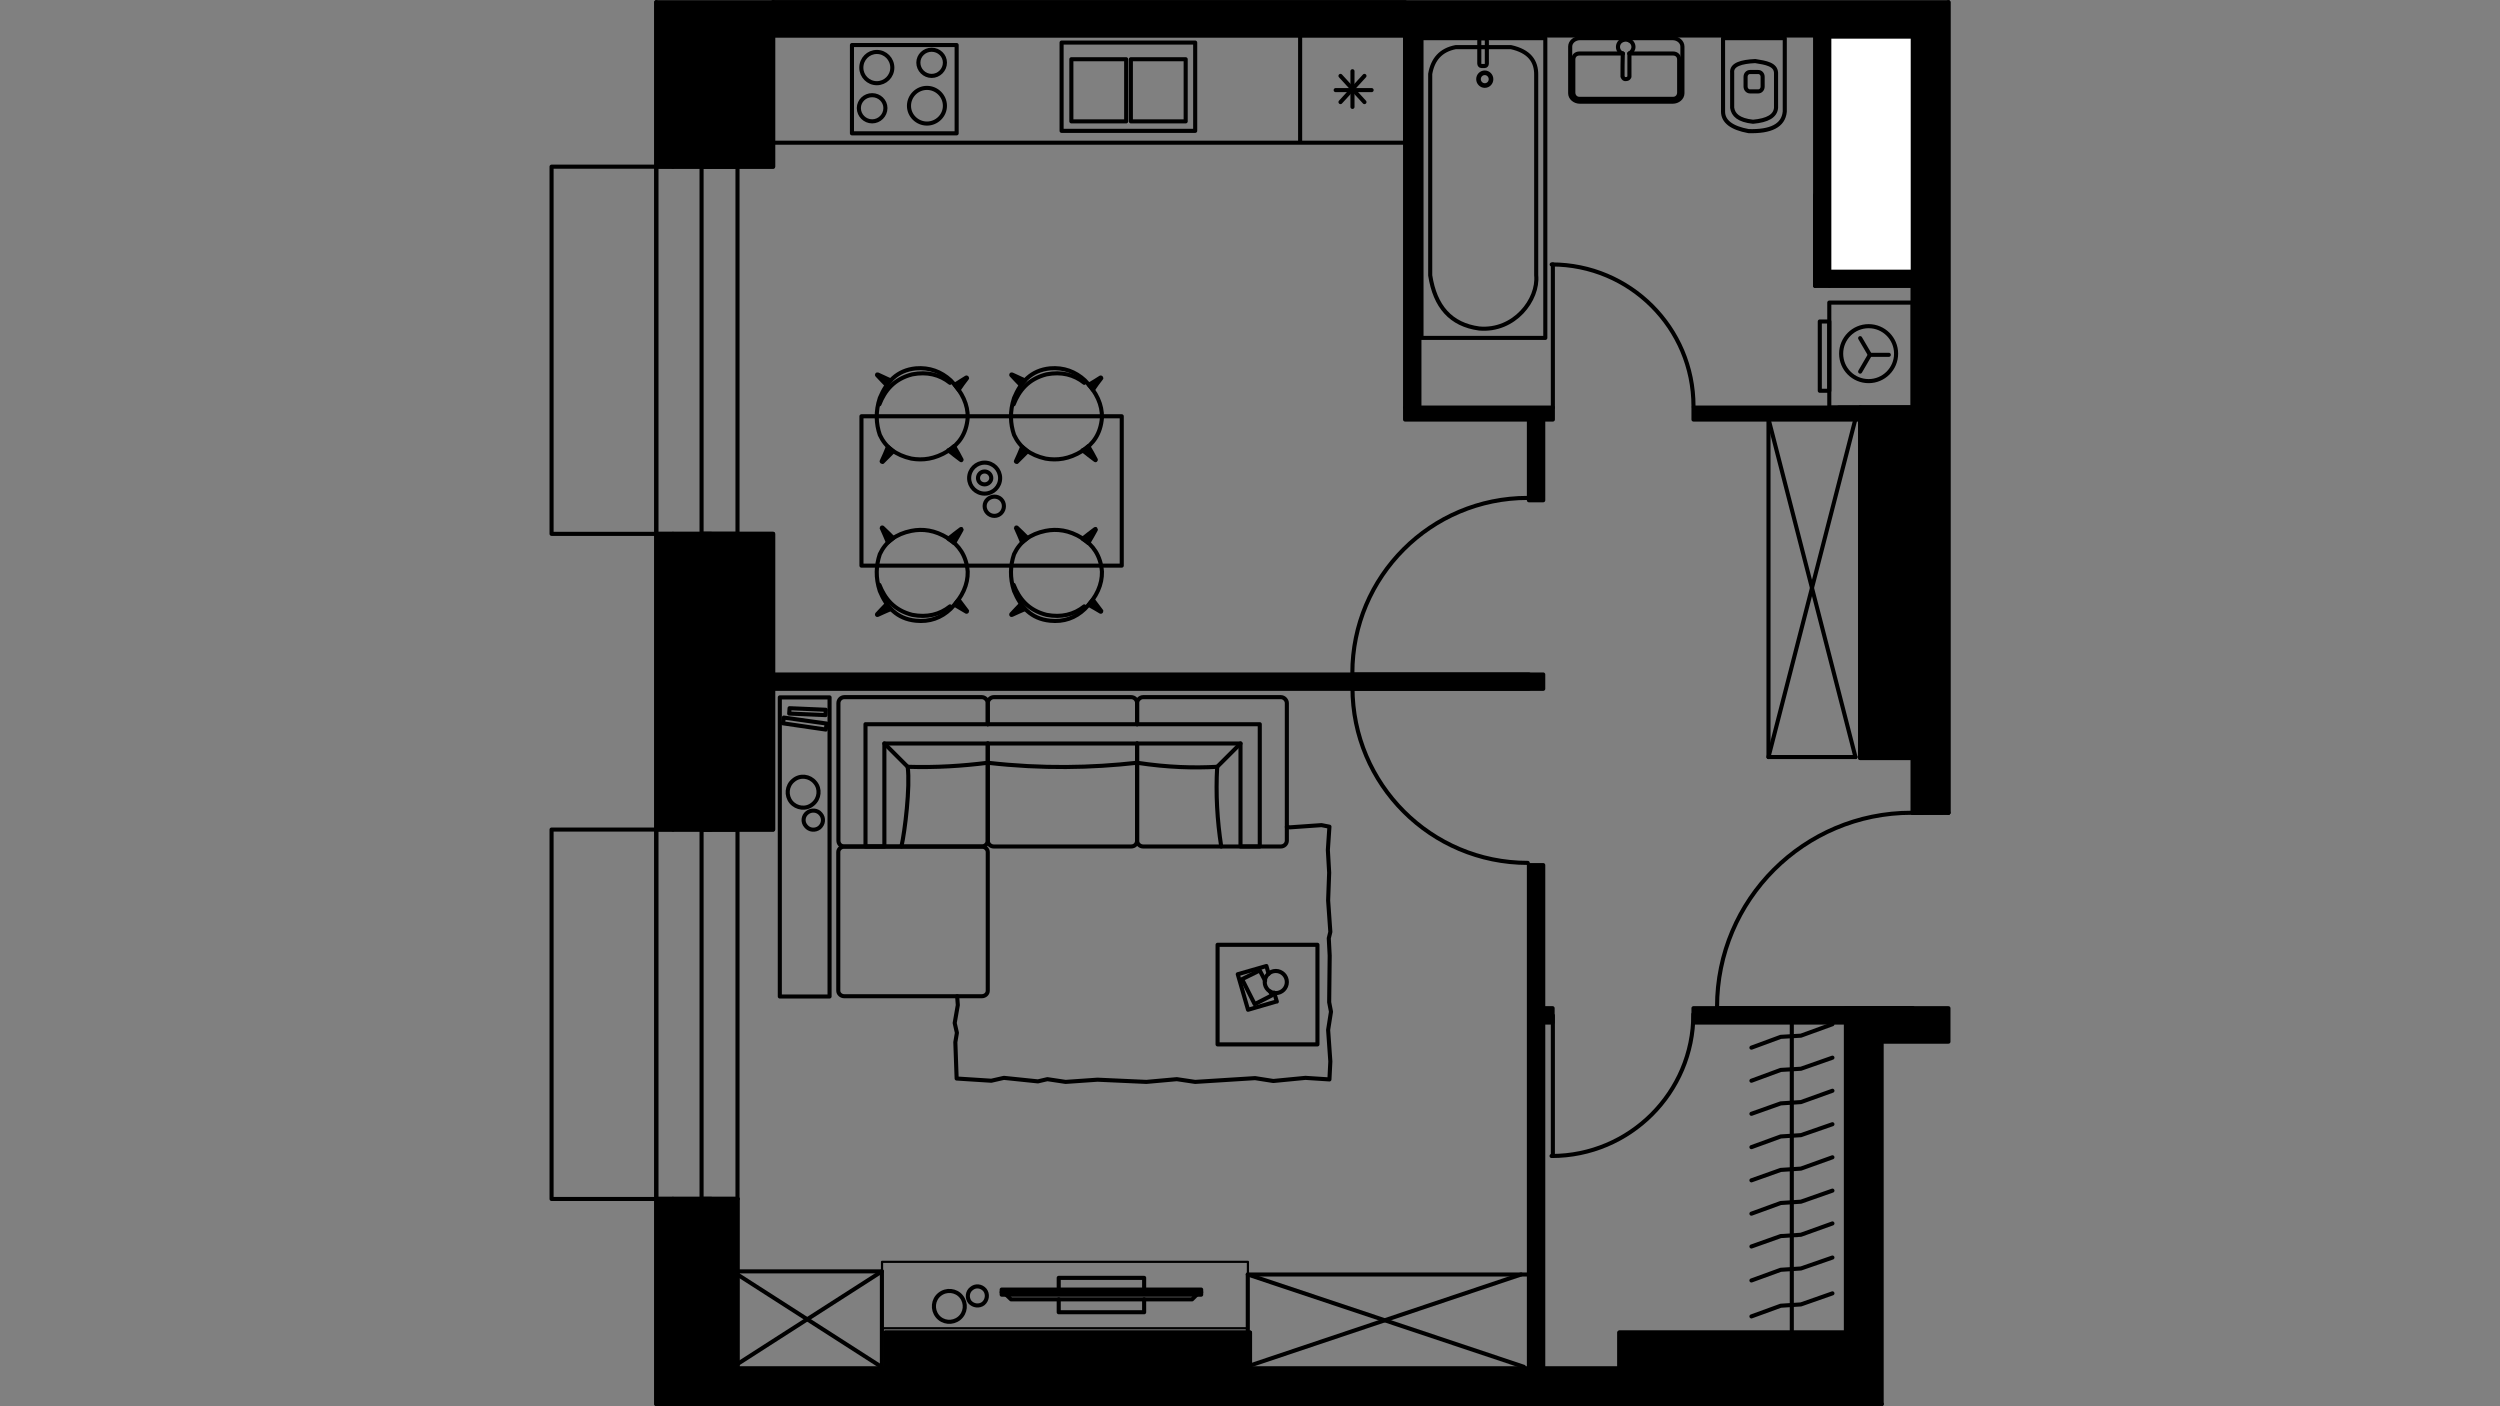 <?xml version="1.0" encoding="utf-8"?>
<!-- Generator: Adobe Illustrator 22.0.1, SVG Export Plug-In . SVG Version: 6.00 Build 0)  -->
<svg version="1.1" id="Слой_1" xmlns="http://www.w3.org/2000/svg" xmlns:xlink="http://www.w3.org/1999/xlink" x="0px" y="0px"
	 viewBox="0 0 1920 1080" style="enable-background:new 0 0 1920 1080;" xml:space="preserve">
<rect x="0" y="0" width="1920" height="1080" fill="#808080" stroke="none"/>
<style type="text/css">
	.st0{fill:none;stroke:#000000;stroke-width:3.144;stroke-linecap:round;stroke-linejoin:round;stroke-miterlimit:22.926;}
	.st1{fill:#FFFFFF;}
	.st2{fill:none;stroke:#000000;stroke-width:3.557;stroke-linecap:round;stroke-linejoin:round;stroke-miterlimit:22.926;}
	.st3{fill:none;stroke:#000000;stroke-width:1.699;stroke-linecap:round;stroke-linejoin:round;stroke-miterlimit:22.926;}
	.st4{fill:none;}
</style>
<g>
	<path class="st0" d="M538.8,637.1h-22H538.8z"/>
	<path class="st0" d="M538.8,920.7h-22H538.8z"/>
	<path class="st0" d="M516.8,637.1H504H516.8z"/>
	<path class="st0" d="M516.8,920.7H504H516.8z"/>
	<polyline class="st0" points="538.8,637.1 546.1,637.1 566.4,637.1 	"/>
	<polyline class="st0" points="538.8,920.7 546.1,920.7 566.4,920.7 	"/>
	<line class="st0" x1="538.8" y1="624.2" x2="538.8" y2="637.1"/>
	<line class="st0" x1="516.8" y1="624.2" x2="538.8" y2="624.2"/>
	<line class="st0" x1="538.8" y1="933.6" x2="538.8" y2="920.7"/>
	<line class="st0" x1="516.8" y1="933.6" x2="538.8" y2="933.6"/>
	<path class="st0" d="M538.8,128h-22H538.8z"/>
	<path class="st0" d="M538.8,410h-22H538.8z"/>
	<path class="st0" d="M516.8,128H504H516.8z"/>
	<path class="st0" d="M516.8,410H504H516.8z"/>
	<polyline class="st0" points="538.8,128 546.1,128 566.4,128 	"/>
	<polyline class="st0" points="538.8,410 546.1,410 566.4,410 	"/>
	<line class="st0" x1="538.8" y1="115.2" x2="538.8" y2="128"/>
	<line class="st0" x1="516.8" y1="115.2" x2="538.8" y2="115.2"/>
	<line class="st0" x1="538.8" y1="422.9" x2="538.8" y2="410"/>
	<line class="st0" x1="516.8" y1="422.9" x2="538.8" y2="422.9"/>
	<line class="st0" x1="566.4" y1="1051" x2="566.4" y2="920.7"/>
	<line class="st0" x1="504" y1="1.7" x2="504" y2="128"/>
	<line class="st0" x1="504" y1="410" x2="504" y2="637.1"/>
	<line class="st0" x1="504" y1="920.7" x2="504" y2="1078.3"/>
	<line class="st0" x1="504" y1="920.7" x2="504" y2="637.1"/>
	<line class="st0" x1="566.4" y1="920.7" x2="566.4" y2="637.1"/>
	<polyline class="st0" points="538.8,920.7 538.8,779.9 538.8,637.1 	"/>
	<line class="st0" x1="538.8" y1="920.7" x2="546.1" y2="920.7"/>
	<line class="st0" x1="538.8" y1="637.1" x2="546.1" y2="637.1"/>
	<line class="st0" x1="504" y1="410" x2="504" y2="128"/>
	<line class="st0" x1="566.4" y1="410" x2="566.4" y2="128"/>
	<polyline class="st0" points="538.8,410 538.8,268.9 538.8,128 	"/>
	<line class="st0" x1="538.8" y1="410" x2="546.1" y2="410"/>
	<line class="st0" x1="538.8" y1="128" x2="546.1" y2="128"/>
	<path class="st0" d="M680,1051H566.4 M1243.7,1051H960 M566.4,1078.3H1445"/>
	<line class="st0" x1="1469" y1="313" x2="1412.1" y2="313"/>
	<path class="st0" d="M1300.6,312c0-60.3-48.9-108.9-108.9-108.9"/>
	<line class="st0" x1="1192.6" y1="313" x2="1192.6" y2="203.1"/>
	<path class="st0" d="M593.8,27.1h485.3h-80.6v82.5 M998.5,109.6h80.6V27.1v82.5H593.8"/>
	<rect x="654.3" y="34.6" class="st0" width="80.4" height="67.8"/>
	<rect x="815.3" y="32.7" class="st0" width="102.6" height="67.8"/>
	<line class="st0" x1="1053.4" y1="69.2" x2="1025.8" y2="69.2"/>
	<line class="st0" x1="1047.9" y1="78.4" x2="1029.5" y2="58.3"/>
	<line class="st0" x1="1038.7" y1="82.1" x2="1038.7" y2="54.7"/>
	<line class="st0" x1="1029.5" y1="78.4" x2="1047.9" y2="58.3"/>
	<rect x="868.5" y="45.5" class="st0" width="42.1" height="47.7"/>
	<rect x="822.8" y="45.5" class="st0" width="42.1" height="47.7"/>
	<path class="st0" d="M715.5,38.2c-5.6,0-10.2,4.4-10.2,9.9c0,5.6,4.6,10.2,10.2,10.2c5.6,0,10.2-4.6,10.2-10.2
		C725.7,42.6,721.1,38.2,715.5,38.2"/>
	<path class="st0" d="M711.9,67.5c-7.5,0-13.8,6.1-13.8,13.8c0,7.5,6.3,13.6,13.8,13.6s13.8-6.1,13.8-13.6
		C725.7,73.6,719.4,67.5,711.9,67.5"/>
	<path class="st0" d="M673.4,39.9c-6.5,0-11.9,5.3-11.9,12.1c0,6.5,5.3,11.9,11.9,11.9c6.5,0,11.9-5.3,11.9-11.9
		C685.3,45.3,680,39.9,673.4,39.9"/>
	<path class="st0" d="M669.8,73.1c-5.6,0-10.2,4.4-10.2,9.9c0,5.6,4.6,10.2,10.2,10.2c5.6,0,10.2-4.6,10.2-10.2
		C680,77.5,675.4,73.1,669.8,73.1"/>
	<rect x="1404.9" y="232.4" class="st0" width="64.1" height="80.6"/>
	<rect x="1397.6" y="246.9" class="st0" width="7.3" height="53.2"/>
	<polyline class="st0" points="1428.6,285.4 1436.1,272.5 1450.6,272.5 	"/>
	<line class="st0" x1="1436.1" y1="272.5" x2="1428.6" y2="259.7"/>
	<path class="st0" d="M1435.1,250.5c-11.6,0-21.1,9.4-21.1,21.1s9.4,21.1,21.1,21.1c11.6,0,21.1-9.4,21.1-21.1
		S1446.7,250.5,1435.1,250.5"/>
	<rect x="423.6" y="637.1" class="st0" width="80.4" height="283.7"/>
	<rect x="423.6" y="128" class="st0" width="80.4" height="282"/>
	<polyline class="st0" points="1469,624.2 1476.3,624.2 1496.4,624.2 	"/>
	<line class="st0" x1="1496.4" y1="624.2" x2="1496.4" y2="1.7"/>
	<path class="st0" d="M1469,582.1v42.1 M1469,27.1V313"/>
	<path class="st0" d="M1468,624.2c-82.5,0-149.3,66.8-149.3,149.1"/>
	<line class="st0" x1="1469" y1="774.3" x2="1320.6" y2="774.3"/>
	<line class="st0" x1="1469" y1="624.2" x2="1476.3" y2="624.2"/>
	<polyline class="st0" points="1469,313 1428.6,313 1428.6,582.1 1481.8,582.1 	"/>
	<path class="st0" d="M538.8,624.2V637 M538.8,637.1h54.9V410h-54.9v12.8"/>
	<path class="st0" d="M538.8,115.2V128 M538.8,128h54.9V1.7"/>
	<line class="st0" x1="593.8" y1="27.1" x2="1079.1" y2="27.1"/>
	<line class="st0" x1="1090" y1="27.1" x2="1469" y2="27.1"/>
	<polyline class="st0" points="1079.1,1.7 593.8,1.7 593.8,27.1 	"/>
	<line class="st0" x1="1417.7" y1="774.3" x2="1417.7" y2="1023.4"/>
	<path class="st0" d="M960,1051v-27.6 M680,1078.3h280 M960,1023.4H680v27.6"/>
	<path class="st0" d="M1243.7,1078.3h201.4 M1417.7,1023.4h-174v27.6"/>
	<line class="st0" x1="1394" y1="149.8" x2="1394" y2="219.5"/>
	<line class="st0" x1="1404.9" y1="208.4" x2="1404.9" y2="144.5"/>
	<polyline class="st0" points="1404.9,91.3 1404.9,27.1 1394,27.1 	"/>
	<path class="st0" d="M1038.7,528.1c0,74.3,60.3,134.6,134.6,134.6"/>
	<line class="st0" x1="1174.2" y1="528.9" x2="1038.7" y2="528.9"/>
	<path class="st0" d="M1173.2,382.4c-74.3,0-134.6,60.3-134.6,134.6"/>
	<line class="st0" x1="1174.2" y1="518" x2="1038.7" y2="518"/>
	<path class="st0" d="M1191.6,887.8c60,0,108.9-48.7,108.9-108.9"/>
	<line class="st0" x1="1192.6" y1="779.9" x2="1192.6" y2="887.8"/>
	<line class="st0" x1="1469" y1="774.3" x2="1417.7" y2="774.3"/>
	<line class="st0" x1="1469" y1="208.4" x2="1404.9" y2="208.4"/>
	<polyline class="st0" points="1394,219.5 1469,219.5 1469,208.4 	"/>
	<path d="M1496.4,624.2V1.7h-80.6h-10.9c-270.4,0-540.7,0-811.1,0v25.4c266.7,0,533.5,0,800.2,0h10.9h64.1v181.3v11.1v12.8V313
		h-40.4v9v260.2h40.4v42.1h7.3L1496.4,624.2L1496.4,624.2z"/>
	<path class="st0" d="M1496.4,624.2V1.7h-80.6h-10.9c-270.4,0-540.7,0-811.1,0v25.4c266.7,0,533.5,0,800.2,0h10.9h64.1v181.3v11.1
		v12.8V313h-40.4v9v260.2h40.4v42.1h7.3L1496.4,624.2L1496.4,624.2z"/>
	<polygon points="1445.1,902.6 1445.1,800 1496.4,800 1496.4,774.3 1476.3,774.3 1469,774.3 1417.7,774.3 1417.7,785.4 
		1417.7,1023.4 1243.7,1023.4 1243.7,1051 1185.1,1051 1174.2,1051 960,1051 960,1023.4 680,1023.4 680,1051 566.4,1051 
		566.4,920.7 546.1,920.7 538.8,920.7 516.8,920.7 504,920.7 504,1078.3 1190.7,1078.3 1201.6,1078.3 1445.1,1078.3 	"/>
	<polygon class="st0" points="1445.1,902.6 1445.1,800 1496.4,800 1496.4,774.3 1476.3,774.3 1469,774.3 1417.7,774.3 1417.7,785.4 
		1417.7,1023.4 1243.7,1023.4 1243.7,1051 1185.1,1051 1174.2,1051 960,1051 960,1023.4 680,1023.4 680,1051 566.4,1051 
		566.4,920.7 546.1,920.7 538.8,920.7 516.8,920.7 504,920.7 504,1078.3 1190.7,1078.3 1201.6,1078.3 1445.1,1078.3 	"/>
	<polygon points="593.8,518 593.8,410 566.4,410 538.8,410 516.8,410 504,410 504,637.1 516.8,637.1 538.8,637.1 566.4,637.1 
		593.8,637.1 593.8,528.9 	"/>
	<polygon class="st0" points="593.8,518 593.8,410 566.4,410 538.8,410 516.8,410 504,410 504,637.1 516.8,637.1 538.8,637.1 
		566.4,637.1 593.8,637.1 593.8,528.9 	"/>
	<polygon points="538.8,128 566.4,128 593.8,128 593.8,117.6 593.8,71.9 593.8,57.6 593.8,1.7 566.4,1.7 538.8,1.7 516.8,1.7 
		504,1.7 504,128 516.8,128 	"/>
	<polygon class="st0" points="538.8,128 566.4,128 593.8,128 593.8,117.6 593.8,71.9 593.8,57.6 593.8,1.7 566.4,1.7 538.8,1.7 
		516.8,1.7 504,1.7 504,128 516.8,128 	"/>
	<rect x="1394" y="27.1" width="11" height="192.3"/>
	<rect x="1394" y="27.1" class="st0" width="11" height="192.3"/>
	<rect x="1404.9" y="208.4" width="64.1" height="11"/>
	<rect x="1404.9" y="208.4" class="st0" width="64.1" height="11"/>
	<rect x="1404.9" y="28.1" class="st1" width="64.1" height="180.6"/>
	<rect x="1404.9" y="28.1" class="st0" width="64.1" height="180.6"/>
	<rect x="1174.2" y="664.4" width="11" height="386.4"/>
	<rect x="1174.2" y="664.4" class="st0" width="11" height="386.4"/>
	<rect x="1185.1" y="774.3" width="7.3" height="11"/>
	<rect x="1185.1" y="774.3" class="st0" width="7.3" height="11"/>
	<rect x="1300.6" y="774.3" width="117.2" height="11"/>
	<rect x="1300.6" y="774.3" class="st0" width="117.2" height="11"/>
	<rect x="593.8" y="518" width="591.4" height="11"/>
	<rect x="593.8" y="518" class="st0" width="591.4" height="11"/>
	<rect x="1300.6" y="313" width="128.2" height="9.2"/>
	<rect x="1300.6" y="313" class="st0" width="128.2" height="9.2"/>
	<rect x="1174.2" y="321.9" width="11" height="62.3"/>
	<rect x="1174.2" y="321.9" class="st0" width="11" height="62.3"/>
	<rect x="1079.1" y="313" width="113.5" height="9.2"/>
	<rect x="1079.1" y="313" class="st0" width="113.5" height="9.2"/>
	<rect x="1079.1" y="27.1" width="11" height="285.7"/>
	<rect x="1079.1" y="27.1" class="st0" width="11" height="285.7"/>
	<path class="st0" d="M1213.4,29.3h71.2c4.1,0,7.5,2.9,7.5,6.5v35.8c0,3.6-3.4,6.5-7.5,6.5h-71.2c-4.1,0-7.5-2.9-7.5-6.5V35.8
		C1205.9,32.2,1209.3,29.3,1213.4,29.3z"/>
	<path class="st0" d="M1251.4,41.1h33.6c2.7,0,4.6,1.9,4.6,4.6v25.4c0,2.7-1.9,4.8-4.6,4.8h-72.1c-2.7,0-4.6-2.2-4.6-4.8V45.7
		c0-2.7,1.9-4.6,4.6-4.6h33.4"/>
	<path class="st0" d="M1251.4,31v-1.7h-5.1c0,0.5,0,1,0,1.5 M1246.3,41.1c-0.2,5.8-0.2,11.9-0.2,17.7c0.7,1.7,1.5,2.2,2.9,1.9
		c1.2,0,1.9-0.7,2.4-1.7V41.1"/>
	<path class="st0" d="M1251.4,41.1c1.7-1,3.1-2.9,3.1-5.1c0-3.1-2.7-5.6-6.1-5.6c-3.1,0-5.8,2.4-5.8,5.6c0,2.4,1.5,4.4,3.6,5.3"/>
	<rect x="1091.7" y="29.3" class="st0" width="95.1" height="230.2"/>
	<path class="st0" d="M1098.4,211.5c0-51.6,0-103.1,0-154.7c1.9-11.1,8-18.4,19.6-20.6c14,0,28.1,0,42.4,0
		c14,3.1,19.6,10.7,19.4,21.5c0,51.1,0,102.4,0,153.7c1.9,18.6-16.7,43.3-43.8,40.9C1114.2,249.3,1102.1,235.5,1098.4,211.5
		L1098.4,211.5z"/>
	<path class="st2" d="M1140.3,55.9c-2.7,0-4.8,2.2-4.8,4.9s2.2,4.9,4.8,4.9c2.7,0,4.8-2.2,4.8-4.9
		C1145.1,58.2,1143,55.9,1140.3,55.9z"/>
	<path class="st0" d="M1136.1,48.8V31.3c0-1.1,0.7-1.9,1.6-1.9h2.6c0.9,0,1.6,0.9,1.6,1.9v17.5c0,1.1-0.7,1.9-1.6,1.9h-2.6
		C1136.8,50.7,1136.1,49.8,1136.1,48.8L1136.1,48.8z"/>
	<path class="st0" d="M1370.7,29.3c0,18.9,0,37.8,0,56.4c-1,10.9-10.9,15.5-27.8,15c-13.1-2.4-19.6-7.5-19.6-15V29.3H1370.7z"/>
	<path class="st0" d="M1364,55.9c0,9,0,17.9,0,26.9c-0.5,6.3-6.5,9.7-17.7,10.7c-11.1-1.2-15.2-5.3-16-10.7c0-9,0-17.9,0-26.9
		c-0.7-6.3,7-8.5,17.7-9C1356.2,48.2,1363.7,49.4,1364,55.9z"/>
	<path class="st0" d="M1353.7,59v7.5c0,2.1-1.5,3.7-3.4,3.7h-6.3c-1.9,0-3.4-1.7-3.4-3.7V59c0-2.1,1.5-3.7,3.4-3.7h6.3
		C1352.2,55.3,1353.7,56.9,1353.7,59L1353.7,59z"/>
	<path class="st0" d="M643.8,654.4v106.5c0,2.3,2.1,4.2,4.6,4.2H754c2.6,0,4.6-1.9,4.6-4.2V654.4c0-2.3-2.1-4.2-4.6-4.2H648.5
		C645.9,650.2,643.8,652.1,643.8,654.4z"/>
	<path class="st0" d="M758.6,556.2V540c0-2.4-2.2-4.6-4.6-4.6H648.5c-2.7,0-4.6,2.2-4.6,4.6v105.5c0,2.7,1.9,4.6,4.6,4.6H754
		c2.4,0,4.6-1.9,4.6-4.6V571"/>
	<path class="st0" d="M873.3,556.2V540c0-2.4-1.9-4.6-4.6-4.6H763.2c-2.4,0-4.6,2.2-4.6,4.6v16.2 M758.6,571v74.5
		c0,2.7,2.2,4.6,4.6,4.6h105.5c2.7,0,4.6-1.9,4.6-4.6V571"/>
	<path class="st0" d="M873.3,571v74.5c0,2.7,2.2,4.6,4.6,4.6h105.8c2.4,0,4.6-1.9,4.6-4.6V540c0-2.4-2.2-4.6-4.6-4.6H877.9
		c-2.4,0-4.6,2.2-4.6,4.6v16.2"/>
	<polygon class="st0" points="664.7,650.1 664.7,556.2 967.5,556.2 967.5,650.1 952.7,650.1 952.7,571 679.2,571 679.2,650.1 	"/>
	<path class="st0" d="M692.3,650.1c2.7-11.9,6.8-45.7,4.8-61.2c22,0.7,42.4-0.7,61.5-3.1c42.1,4.8,79.6,3.9,114.7,0
		c23.7,3.6,43.6,4.1,61.5,3.1c-1.2,20.6,0,41.1,3.1,61.2"/>
	<line class="st0" x1="697.1" y1="588.9" x2="679.2" y2="571"/>
	<line class="st0" x1="934.8" y1="588.9" x2="952.7" y2="571"/>
	<polyline class="st0" points="735.1,765.1 735.6,771.9 733.2,785.7 734.9,793.2 733.7,800.4 734.7,828.3 761.3,830 771,827.8 
		797.1,830.5 804.4,828.8 818.4,830.9 842.9,829.2 880.4,830.9 903.8,828.8 917.9,830.9 963.9,828 977.9,830.2 1002.6,827.8 
		1021,829 1021.7,815.2 1020,791 1022.2,777 1020.8,769.7 1021.2,733.9 1020.5,720.6 1021.7,715.7 1020,691.5 1020.8,670.2 
		1019.8,652.8 1021,634.9 1014.9,633.7 990.7,635.4 988.3,635.1 	"/>
	<rect x="598.9" y="535.6" class="st0" width="38.2" height="229.7"/>
	<polygon class="st0" points="602,551.1 634.9,555.7 634.2,560.3 601.3,555.5 	"/>
	<polygon class="st0" points="606.1,548 634,549.2 634.2,545.1 606.4,543.9 	"/>
	<path class="st0" d="M630.3,625.2c2.7,3.1,2.2,7.7-1,10.4c-3.1,2.4-7.7,2.2-10.4-1.2c-2.7-3.1-2.2-7.7,1-10.2
		C623.1,621.6,627.9,622.1,630.3,625.2"/>
	<path class="st0" d="M626,601c4.1,4.8,3.4,12.3-1.7,16.5c-5.1,4.4-12.6,3.4-16.7-1.5c-4.1-5.1-3.4-12.6,1.7-16.7
		C614.4,594.9,621.9,595.9,626,601"/>
	<rect x="677.4" y="969.1" class="st3" width="281" height="51"/>
	<path class="st0" d="M746,989.7c3.1-2.7,7.7-2.2,10.4,1c2.4,3.1,1.9,7.7-1.2,10.4c-3.1,2.4-7.7,1.9-10.4-1.2
		C742.4,996.7,742.9,992.1,746,989.7"/>
	<path class="st0" d="M721.6,994.1c5.1-4.1,12.6-3.4,16.7,1.7c4.1,5.1,3.4,12.6-1.7,16.7s-12.6,3.4-16.7-1.7
		C715.8,1005.7,716.5,998.2,721.6,994.1"/>
	<path class="st0" d="M878.7,990.4v-9h-65.6v9 M813.1,997.9v9.9h65.6v-9.9"/>
	<rect x="769.3" y="990.4" width="153.2" height="3.9"/>
	<rect x="769.3" y="990.4" class="st0" width="153.2" height="3.9"/>
	<polyline class="st0" points="772.7,994.3 776.5,997.9 915.5,997.9 919.1,994.3 	"/>
	<line class="st0" x1="769.3" y1="992.4" x2="922.5" y2="992.4"/>
	<polyline class="st0" points="958.3,1049.3 958.3,978.8 1173.5,978.8 	"/>
	<line class="st0" x1="958.3" y1="978.8" x2="1170.3" y2="1049.7"/>
	<line class="st0" x1="958.3" y1="1049.3" x2="1168.2" y2="978.8"/>
	<polyline class="st0" points="677.3,1050 677.3,976.4 562.6,976.4 	"/>
	<line class="st0" x1="677.3" y1="976.4" x2="562.6" y2="1050"/>
	<line class="st0" x1="677.3" y1="1050" x2="562.6" y2="976.4"/>
	<line class="st0" x1="1376.1" y1="1026" x2="1376.1" y2="782.8"/>
	<polyline class="st0" points="1345.1,957.3 1367.6,949.3 1383.1,948.3 1407.3,939.6 	"/>
	<polyline class="st0" points="1345.1,932.1 1367.6,923.9 1383.1,922.9 1407.3,914.4 	"/>
	<polyline class="st0" points="1345.1,906.5 1367.6,898.5 1383.1,897.5 1407.3,888.8 	"/>
	<polyline class="st0" points="1345.1,881 1367.6,872.8 1383.1,871.8 1407.3,863.4 	"/>
	<polyline class="st0" points="1345.1,855.4 1367.6,847.4 1383.1,846.4 1407.3,837.7 	"/>
	<polyline class="st0" points="1345.1,830 1367.6,821.7 1383.1,820.8 1407.3,812.3 	"/>
	<polyline class="st0" points="1345.1,804.6 1367.6,796.3 1383.1,795.4 1407.3,786.6 	"/>
	<polyline class="st0" points="1345.1,983.4 1367.6,975.2 1383.1,974.2 1407.3,965.8 	"/>
	<polyline class="st0" points="1345.1,1011 1367.6,1002.8 1383.1,1001.8 1407.3,993.3 	"/>
	<polyline class="st0" points="1425,581.4 1358.2,581.4 1358.2,321.7 	"/>
	<line class="st0" x1="1358.2" y1="581.4" x2="1425" y2="321.7"/>
	<line class="st0" x1="1425" y1="581.4" x2="1358.2" y2="321.7"/>
	<path class="st0" d="M751.1,367.2c0,2.7,2.2,4.8,5.1,4.8c2.7,0,5.1-2.2,5.1-4.8c0-2.9-2.4-5.1-5.1-5.1
		C753.3,362.1,751.1,364.3,751.1,367.2"/>
	<path class="st0" d="M756.2,388.7c0,4.1,3.4,7.5,7.5,7.5s7.3-3.4,7.3-7.5s-3.1-7.3-7.3-7.3C759.6,381.5,756.2,384.6,756.2,388.7"/>
	<path class="st0" d="M744.3,367.2c0,6.5,5.3,11.9,11.9,11.9c6.5,0,11.9-5.3,11.9-11.9c0-6.5-5.3-11.9-11.9-11.9
		C749.7,355.3,744.3,360.6,744.3,367.2"/>
	<rect x="661.6" y="319.7" class="st0" width="199.9" height="114.7"/>
	<path class="st0" d="M730.1,467.6c9.2-9.2,13.3-18.9,13.1-28.6c-1-12.3-6.8-20.3-15.2-25.7c-10.2-6.3-19.4-7.3-28.1-5.6
		c-11.9,2.4-19.8,8.5-24.2,17.9c-2.9,8.7-3.4,17.9,0,28.3c5.1,12.3,13.1,21.3,27.6,22.8C713.8,477.8,722.8,474.6,730.1,467.6
		L730.1,467.6z"/>
	<path class="st0" d="M675.4,449.2c4.1,10.4,11.1,19.4,25.2,23c11.4,2.2,21.1-0.2,29-6.5"/>
	<path d="M733.2,464.5c3.1,1.9,5.8,3.4,9,5.3c0.2,0.2,0.5-0.2,0.5-0.5c-2.2-2.9-4.4-5.8-6.5-8.7C735.1,461.8,734.2,463,733.2,464.5
		L733.2,464.5z"/>
	<path class="st0" d="M733.2,464.5c3.1,1.9,5.8,3.4,9,5.3c0.2,0.2,0.5-0.2,0.5-0.5c-2.2-2.9-4.4-5.8-6.5-8.7
		C735.1,461.8,734.2,463,733.2,464.5L733.2,464.5z"/>
	<path d="M732.7,417c2.2-3.6,3.9-6.8,5.8-10.2c0-0.5-0.2-0.7-0.5-0.5c-3.1,2.4-6.5,4.8-9.7,7.5C729.8,414.9,731.3,415.8,732.7,417
		L732.7,417z"/>
	<path class="st0" d="M732.7,417c2.2-3.6,3.9-6.8,5.8-10.2c0-0.5-0.2-0.7-0.5-0.5c-3.1,2.4-6.5,4.8-9.7,7.5
		C729.8,414.9,731.3,415.8,732.7,417L732.7,417z"/>
	<path d="M686,413.2c-2.9-2.9-5.3-5.3-8.2-8c-0.2-0.2-0.7,0-0.7,0.2c1.7,3.9,3.4,7.5,4.8,11.1C683.3,415.3,684.6,414.4,686,413.2z"
		/>
	<path class="st0" d="M686,413.2c-2.9-2.9-5.3-5.3-8.2-8c-0.2-0.2-0.7,0-0.7,0.2c1.7,3.9,3.4,7.5,4.8,11.1
		C683.3,415.3,684.6,414.4,686,413.2z"/>
	<path d="M680.9,464c-2.7,2.7-4.8,5.1-7.3,7.7c-0.2,0.5,0,0.7,0.5,0.5c3.1-1.5,6.5-2.9,9.9-4.4C682.9,466.7,681.9,465.2,680.9,464
		L680.9,464z"/>
	<path class="st0" d="M680.9,464c-2.7,2.7-4.8,5.1-7.3,7.7c-0.2,0.5,0,0.7,0.5,0.5c3.1-1.5,6.5-2.9,9.9-4.4
		C682.9,466.7,681.9,465.2,680.9,464L680.9,464z"/>
	<path class="st0" d="M833.2,467.6c9.2-9.2,13.3-18.9,13.1-28.6c-1-12.3-6.8-20.3-15.2-25.7c-10.2-6.3-19.4-7.3-28.1-5.6
		c-11.9,2.4-19.8,8.5-24.2,17.9c-2.9,8.7-3.4,17.9,0,28.3c5.1,12.3,13.1,21.3,27.6,22.8C817,477.8,825.9,474.6,833.2,467.6
		L833.2,467.6z"/>
	<path class="st0" d="M778.5,449.2c4.1,10.4,11.1,19.4,25.2,23c11.4,2.2,21.1-0.2,29-6.5"/>
	<path d="M836.1,464.5c3.4,1.9,6.1,3.4,9.2,5.3c0.2,0.2,0.5-0.2,0.5-0.5c-2.2-2.9-4.4-5.8-6.5-8.7
		C838.3,461.8,837.3,463,836.1,464.5L836.1,464.5z"/>
	<path class="st0" d="M836.1,464.5c3.4,1.9,6.1,3.4,9.2,5.3c0.2,0.2,0.5-0.2,0.5-0.5c-2.2-2.9-4.4-5.8-6.5-8.7
		C838.3,461.8,837.3,463,836.1,464.5L836.1,464.5z"/>
	<path d="M835.8,417c2.2-3.6,3.9-6.8,5.8-10.2c0-0.5-0.2-0.7-0.5-0.5c-3.1,2.4-6.5,4.8-9.7,7.5C832.9,414.9,834.4,415.8,835.8,417
		L835.8,417z"/>
	<path class="st0" d="M835.8,417c2.2-3.6,3.9-6.8,5.8-10.2c0-0.5-0.2-0.7-0.5-0.5c-3.1,2.4-6.5,4.8-9.7,7.5
		C832.9,414.9,834.4,415.8,835.8,417L835.8,417z"/>
	<path d="M789.1,413.2c-2.9-2.9-5.3-5.3-8.2-8c-0.2-0.2-0.7,0-0.7,0.2c1.7,3.9,3.4,7.5,4.8,11.1
		C786.5,415.3,787.7,414.4,789.1,413.2z"/>
	<path class="st0" d="M789.1,413.2c-2.9-2.9-5.3-5.3-8.2-8c-0.2-0.2-0.7,0-0.7,0.2c1.7,3.9,3.4,7.5,4.8,11.1
		C786.5,415.3,787.7,414.4,789.1,413.2z"/>
	<path d="M784,464c-2.7,2.7-4.8,5.1-7.3,7.7c-0.2,0.5,0,0.7,0.5,0.5c3.1-1.5,6.5-2.9,9.9-4.4C786,466.7,785,465.2,784,464L784,464z"
		/>
	<path class="st0" d="M784,464c-2.7,2.7-4.8,5.1-7.3,7.7c-0.2,0.5,0,0.7,0.5,0.5c3.1-1.5,6.5-2.9,9.9-4.4
		C786,466.7,785,465.2,784,464L784,464z"/>
	<path class="st0" d="M730.1,292.1c9.2,9.4,13.3,18.9,13.1,28.6c-1,12.6-6.8,20.3-15.2,25.7c-10.2,6.3-19.4,7.3-28.1,5.8
		c-11.9-2.7-19.8-8.7-24.2-18.2c-2.9-8.5-3.4-17.9,0-28.3c5.1-12.3,13.1-21.3,27.6-22.8C713.8,282,722.8,285.4,730.1,292.1
		L730.1,292.1z"/>
	<path class="st0" d="M675.4,310.5c4.1-10.4,11.1-19.4,25.2-23c11.4-2.2,21.1,0.2,29,6.5"/>
	<path d="M733.2,295.5c3.1-1.9,5.8-3.6,9-5.6c0.2,0,0.5,0.2,0.5,0.5c-2.2,2.9-4.4,5.8-6.5,9C735.1,298,734.2,296.7,733.2,295.5
		L733.2,295.5z"/>
	<path class="st0" d="M733.2,295.5c3.1-1.9,5.8-3.6,9-5.6c0.2,0,0.5,0.2,0.5,0.5c-2.2,2.9-4.4,5.8-6.5,9
		C735.1,298,734.2,296.7,733.2,295.5L733.2,295.5z"/>
	<path d="M732.7,342.7c2.2,3.6,3.9,6.8,5.8,10.4c0,0.2-0.2,0.5-0.5,0.2c-3.1-2.4-6.5-4.8-9.7-7.5
		C729.8,345.2,731.3,343.9,732.7,342.7L732.7,342.7z"/>
	<path class="st0" d="M732.7,342.7c2.2,3.6,3.9,6.8,5.8,10.4c0,0.2-0.2,0.5-0.5,0.2c-3.1-2.4-6.5-4.8-9.7-7.5
		C729.8,345.2,731.3,343.9,732.7,342.7L732.7,342.7z"/>
	<path d="M686,346.6c-2.9,2.9-5.3,5.3-8.2,8.2c-0.2,0-0.7-0.2-0.7-0.5c1.7-3.6,3.4-7.5,4.8-11.1C683.3,344.4,684.6,345.4,686,346.6z
		"/>
	<path class="st0" d="M686,346.6c-2.9,2.9-5.3,5.3-8.2,8.2c-0.2,0-0.7-0.2-0.7-0.5c1.7-3.6,3.4-7.5,4.8-11.1
		C683.3,344.4,684.6,345.4,686,346.6z"/>
	<path d="M680.9,295.8c-2.7-2.7-4.8-5.1-7.3-7.7c-0.2-0.2,0-0.7,0.5-0.5c3.1,1.5,6.5,2.9,9.9,4.6
		C682.9,293.1,681.9,294.6,680.9,295.8L680.9,295.8z"/>
	<path class="st0" d="M680.9,295.8c-2.7-2.7-4.8-5.1-7.3-7.7c-0.2-0.2,0-0.7,0.5-0.5c3.1,1.5,6.5,2.9,9.9,4.6
		C682.9,293.1,681.9,294.6,680.9,295.8L680.9,295.8z"/>
	<path class="st0" d="M833.2,292.1c9.2,9.4,13.3,18.9,13.1,28.6c-1,12.6-6.8,20.3-15.2,25.7c-10.2,6.3-19.4,7.3-28.1,5.8
		c-11.9-2.7-19.8-8.7-24.2-18.2c-2.9-8.5-3.4-17.9,0-28.3c5.1-12.3,13.1-21.3,27.6-22.8C817,282,825.9,285.4,833.2,292.1
		L833.2,292.1z"/>
	<path class="st0" d="M778.5,310.5c4.1-10.4,11.1-19.4,25.2-23c11.4-2.2,21.1,0.2,29,6.5"/>
	<path d="M836.1,295.5c3.4-1.9,6.1-3.6,9.2-5.6c0.2,0,0.5,0.2,0.5,0.5c-2.2,2.9-4.4,5.8-6.5,9C838.3,298,837.3,296.7,836.1,295.5z"
		/>
	<path class="st0" d="M836.1,295.5c3.4-1.9,6.1-3.6,9.2-5.6c0.2,0,0.5,0.2,0.5,0.5c-2.2,2.9-4.4,5.8-6.5,9
		C838.3,298,837.3,296.7,836.1,295.5z"/>
	<path d="M835.8,342.7c2.2,3.6,3.9,6.8,5.8,10.4c0,0.2-0.2,0.5-0.5,0.2c-3.1-2.4-6.5-4.8-9.7-7.5
		C832.9,345.2,834.4,343.9,835.8,342.7L835.8,342.7z"/>
	<path class="st0" d="M835.8,342.7c2.2,3.6,3.9,6.8,5.8,10.4c0,0.2-0.2,0.5-0.5,0.2c-3.1-2.4-6.5-4.8-9.7-7.5
		C832.9,345.2,834.4,343.9,835.8,342.7L835.8,342.7z"/>
	<path d="M789.1,346.6c-2.9,2.9-5.3,5.3-8.2,8.2c-0.2,0-0.7-0.2-0.7-0.5c1.7-3.6,3.4-7.5,4.8-11.1
		C786.5,344.4,787.7,345.4,789.1,346.6z"/>
	<path class="st0" d="M789.1,346.6c-2.9,2.9-5.3,5.3-8.2,8.2c-0.2,0-0.7-0.2-0.7-0.5c1.7-3.6,3.4-7.5,4.8-11.1
		C786.5,344.4,787.7,345.4,789.1,346.6z"/>
	<path d="M784,295.8c-2.7-2.7-4.8-5.1-7.3-7.7c-0.2-0.2,0-0.7,0.5-0.5c3.1,1.5,6.5,2.9,9.9,4.6C786,293.1,785,294.6,784,295.8
		L784,295.8z"/>
	<path class="st0" d="M784,295.8c-2.7-2.7-4.8-5.1-7.3-7.7c-0.2-0.2,0-0.7,0.5-0.5c3.1,1.5,6.5,2.9,9.9,4.6
		C786,293.1,785,294.6,784,295.8L784,295.8z"/>
	<rect x="935.1" y="725.6" class="st0" width="76.7" height="76.5"/>
	<polyline class="st0" points="978.6,762.4 980.6,769.2 980.1,769.2 958.5,775.5 950.6,748.2 972.6,741.9 974.3,747.9 	"/>
	<polyline class="st0" points="975.5,761.5 976.9,764.4 963.6,771.2 953.9,752 967.5,745.3 971.6,753.2 	"/>
	<ellipse class="st0" cx="979.8" cy="754.2" rx="8.5" ry="8.5"/>
</g>
<rect id="big_x5F_bathroom" x="1290" y="184.7" class="st4" width="1" height="1"/>
<rect id="all2_x5F_kitchen" x="942.1" y="222.6" class="st4" width="1" height="1"/>
<rect id="full_x5F_closet" x="1276.2" y="943.5" class="st4" width="1" height="1"/>
</svg>

